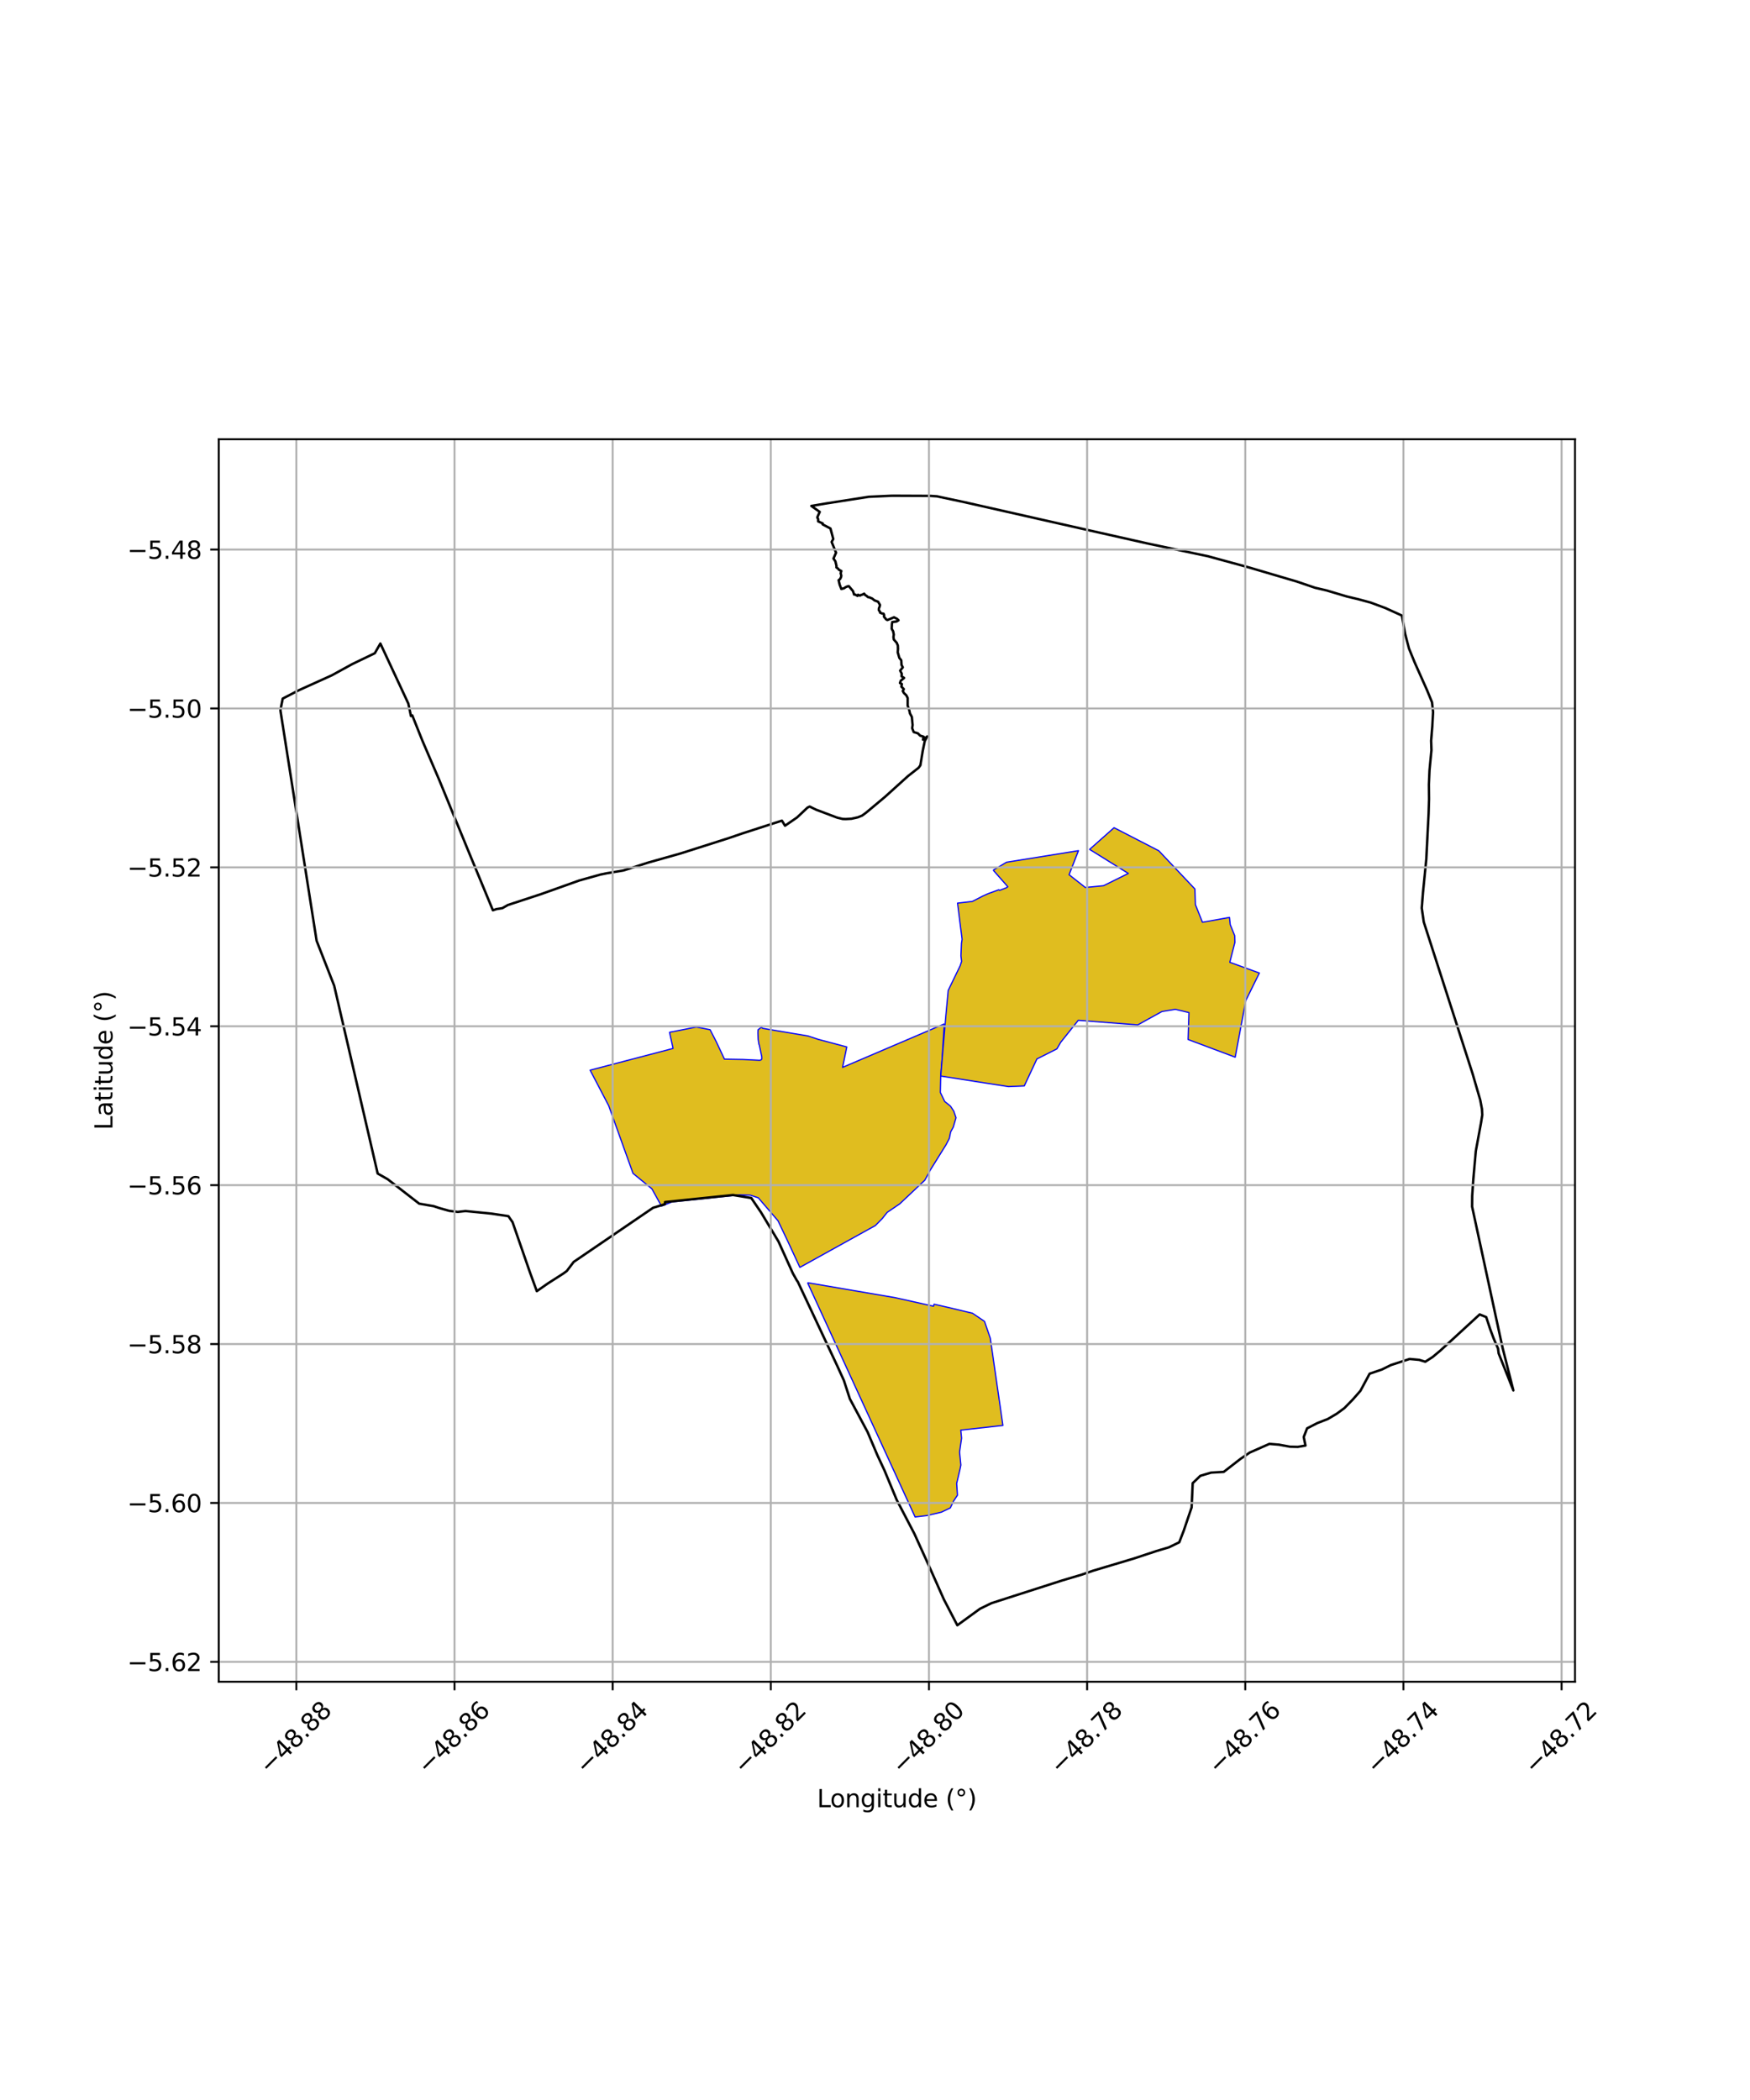<?xml version="1.0" encoding="utf-8" standalone="no"?>
<!DOCTYPE svg PUBLIC "-//W3C//DTD SVG 1.1//EN"
  "http://www.w3.org/Graphics/SVG/1.1/DTD/svg11.dtd">
<svg xmlns:xlink="http://www.w3.org/1999/xlink" width="720pt" height="864pt" viewBox="0 0 720 864" xmlns="http://www.w3.org/2000/svg" version="1.1">
 <defs>
  <style type="text/css">*{stroke-linejoin: round; stroke-linecap: butt}</style>
 </defs>
 <g id="figure_1">
  <g id="patch_1">
   <path d="M 0 864 
L 720 864 
L 720 0 
L 0 0 
z
" style="fill: #ffffff"/>
  </g>
  <g id="axes_1">
   <g id="patch_2">
    <path d="M 90 691.921 
L 648 691.921 
L 648 180.719 
L 90 180.719 
z
" style="fill: #ffffff"/>
   </g>
   <g id="PatchCollection_1">
    <path d="M 388.513 421.263 
L 387.612 435.623 
L 387.027 442.712 
L 386.883 449.458 
L 388.676 453.175 
L 391.051 455.092 
L 392.404 457.153 
L 393.334 459.865 
L 392.207 463.728 
L 391.123 465.71 
L 390.581 468.39 
L 389.249 470.948 
L 382.9 481.152 
L 380.502 485.555 
L 370.201 495.282 
L 367.87 496.87 
L 365.006 498.806 
L 363.024 501.31 
L 360.155 504.226 
L 329.089 521.437 
L 324.016 510.492 
L 320.102 502.273 
L 311.996 492.828 
L 308.753 491.739 
L 304.479 491.595 
L 276.513 494.501 
L 272.155 496.235 
L 268.204 489.113 
L 260.439 482.758 
L 250.433 454.917 
L 242.8 440.304 
L 276.913 431.357 
L 275.47 424.715 
L 286.496 422.562 
L 292.153 423.646 
L 294.752 428.72 
L 298.06 435.757 
L 305.729 435.89 
L 312.484 436.225 
L 313.033 436.123 
L 313.422 435.733 
L 313.411 434.802 
L 312.413 430.05 
L 312.237 429.609 
L 311.92 427.542 
L 311.816 425.019 
L 311.875 423.687 
L 313.281 422.61 
L 313.763 423.087 
L 332.439 426.226 
L 336.676 427.629 
L 348.397 430.735 
L 346.66 439.147 
L 388.513 421.263 
" clip-path="url(#pb06e5b6b06)" style="fill: #e0bd1f; stroke: #0000ff; stroke-width: 0.5"/>
    <path d="M 408.63 358.01 
L 414.103 354.746 
L 443.709 349.989 
L 439.851 359.886 
L 446.526 365.13 
L 454.019 364.405 
L 464.215 359.358 
L 448.296 349.462 
L 458.354 340.539 
L 476.752 350.022 
L 491.622 365.757 
L 491.83 372.192 
L 494.713 379.44 
L 505.842 377.453 
L 506.158 380.428 
L 507.982 384.942 
L 508.076 387.707 
L 505.977 395.91 
L 518.138 400.332 
L 512.531 411.704 
L 510.482 422.746 
L 508.197 434.958 
L 488.811 427.684 
L 489.157 416.609 
L 483.54 415.261 
L 478.038 416.187 
L 468.107 421.673 
L 443.628 419.781 
L 436.416 428.818 
L 434.822 431.545 
L 426.611 435.689 
L 421.417 446.787 
L 414.942 447.056 
L 406.47 445.758 
L 387.046 442.72 
L 387.642 435.622 
L 389.06 418.826 
L 390.123 407.471 
L 395.05 397.322 
L 395.623 395.56 
L 395.357 393.236 
L 395.571 388.074 
L 395.83 386.46 
L 393.954 371.569 
L 400.012 370.887 
L 404.397 368.64 
L 406.56 367.665 
L 410.923 366.078 
L 411.278 366.317 
L 414.088 365.231 
L 414.644 364.82 
L 408.637 358.02 
L 408.63 358.01 
" clip-path="url(#pb06e5b6b06)" style="fill: #e0bd1f; stroke: #0000ff; stroke-width: 0.5"/>
    <path d="M 332.248 527.735 
L 368.403 533.916 
L 384.078 537.423 
L 384.286 536.591 
L 384.434 536.614 
L 389.942 537.871 
L 400.11 540.302 
L 405.056 543.651 
L 407.433 550.575 
L 412.629 586.471 
L 395.292 588.395 
L 395.622 591.7 
L 394.803 597.424 
L 395.334 602.751 
L 395.025 604.296 
L 393.602 610.309 
L 393.921 615.171 
L 392.35 617.553 
L 390.987 620.4 
L 387.293 622.159 
L 381.345 623.556 
L 376.496 624.131 
L 332.248 527.735 
" clip-path="url(#pb06e5b6b06)" style="fill: #e0bd1f; stroke: #0000ff; stroke-width: 0.5"/>
   </g>
   <g id="PatchCollection_2">
    <path d="M 366.998 203.956 
L 382.81 204.025 
L 385.478 204.199 
L 396.999 206.652 
L 447.776 218.123 
L 472.263 223.63 
L 497.053 228.871 
L 514.132 233.54 
L 533.543 239.26 
L 541.066 241.826 
L 545.761 242.917 
L 554.13 245.409 
L 558.885 246.545 
L 563.977 247.93 
L 569.969 250.161 
L 576.772 253.249 
L 578.154 260.935 
L 579.694 266.816 
L 582.072 272.633 
L 587.125 283.956 
L 589.173 288.948 
L 589.613 292.966 
L 589.298 298.725 
L 588.807 304.756 
L 588.935 308.642 
L 588.14 316.904 
L 587.887 322.718 
L 587.942 328.807 
L 587.762 334.864 
L 586.817 353.497 
L 585.453 367.267 
L 584.95 373.591 
L 585.787 379.368 
L 605.836 441.663 
L 609.01 452.566 
L 609.712 456.244 
L 609.855 458.68 
L 609.356 461.844 
L 607.195 473.561 
L 606.156 485.316 
L 605.7 491.994 
L 605.665 496.445 
L 615.795 543.423 
L 618.233 554.636 
L 622.636 572.04 
L 616.6 556.86 
L 616.314 554.792 
L 614.58 550.816 
L 613.075 546.776 
L 611.47 541.894 
L 608.781 540.798 
L 592.623 555.645 
L 589.427 558.317 
L 586.413 560.254 
L 583.874 559.48 
L 579.957 559.122 
L 572.26 561.625 
L 568.554 563.456 
L 563.506 565.177 
L 559.723 572.218 
L 556.535 575.847 
L 553.13 579.328 
L 549.964 581.654 
L 546.307 583.814 
L 541.949 585.519 
L 537.778 587.664 
L 536.389 591.228 
L 537.107 594.743 
L 533.949 595.29 
L 530.716 595.214 
L 526.185 594.377 
L 522.276 594.052 
L 514.151 597.638 
L 510.337 600.255 
L 503.473 605.58 
L 498.303 605.872 
L 493.848 607.197 
L 490.716 610.212 
L 490.27 620.172 
L 487.045 629.696 
L 485.183 634.536 
L 480.939 636.607 
L 475.849 638.123 
L 466.831 641.112 
L 449.764 646.226 
L 444.984 647.876 
L 437.045 650.234 
L 416.84 656.721 
L 407.866 659.608 
L 403.181 661.904 
L 393.872 668.684 
L 388.346 658.064 
L 382.282 644.429 
L 376.186 630.996 
L 368.939 617.115 
L 363.932 605.049 
L 361.022 598.804 
L 356.941 589.167 
L 349.659 575.535 
L 347.204 567.97 
L 344.51 562.047 
L 328.227 527.331 
L 327.838 526.813 
L 326.221 523.929 
L 320.313 510.838 
L 313.13 498.838 
L 309.095 492.898 
L 301.577 491.665 
L 273.614 494.569 
L 273.551 495.449 
L 268.72 496.904 
L 236.028 519.188 
L 233.186 522.935 
L 231.724 524 
L 225.283 528.127 
L 220.86 531.22 
L 218.036 523.484 
L 210.886 502.852 
L 209.162 500.361 
L 202.166 499.317 
L 191.53 498.252 
L 188.321 498.616 
L 184.818 498.172 
L 180.747 497.024 
L 178.4 496.246 
L 172.473 495.222 
L 159.483 485.154 
L 155.387 482.831 
L 137.499 405.559 
L 130.261 387.06 
L 115.364 292.217 
L 116.32 287.42 
L 122.946 283.989 
L 136.513 277.852 
L 144.919 273.233 
L 154.204 268.76 
L 156.491 264.761 
L 167.996 289.463 
L 169.079 294.6 
L 169.621 294.33 
L 173.845 304.893 
L 180.748 320.978 
L 192.367 349.329 
L 202.79 374.518 
L 204.212 374.038 
L 206.666 373.645 
L 208.977 372.34 
L 222.527 367.887 
L 238.318 362.26 
L 247.063 359.813 
L 249.673 359.281 
L 256.517 358.129 
L 266.631 354.906 
L 280.007 351.133 
L 299.933 344.783 
L 305.471 342.883 
L 321.705 337.636 
L 322.987 339.72 
L 327.922 336.331 
L 332.251 332.252 
L 333.119 331.838 
L 335.733 333.115 
L 344.395 336.386 
L 346.683 336.942 
L 347.944 336.987 
L 350.285 336.861 
L 352.944 336.266 
L 354.718 335.548 
L 356.382 334.319 
L 364.101 327.864 
L 373.602 319.282 
L 377.922 315.897 
L 378.67 314.864 
L 379.641 308.927 
L 380.483 304.883 
L 381.504 302.984 
L 379.751 304.316 
L 380.015 303.109 
L 378.552 302.647 
L 377.641 301.709 
L 375.934 301.195 
L 375.295 299.613 
L 375.473 298.283 
L 375.163 294.968 
L 374.382 293.525 
L 374.077 292.136 
L 373.443 290.321 
L 373.443 287.175 
L 372.871 286.055 
L 371.873 285.107 
L 371.433 284.293 
L 371.848 283.517 
L 370.865 282.521 
L 371.031 281.416 
L 370.271 281.008 
L 370.593 280.058 
L 371.975 278.929 
L 370.941 278.257 
L 370.99 277.14 
L 370.343 275.918 
L 371.435 274.57 
L 370.91 273.575 
L 370.802 271.671 
L 370.016 270.672 
L 369.344 268.362 
L 369.465 266.942 
L 369.393 265.583 
L 368.955 264.501 
L 367.75 263.129 
L 367.587 262.125 
L 367.725 261.053 
L 367.46 259.723 
L 366.873 258.718 
L 366.957 256.718 
L 367.098 255.936 
L 368.918 255.681 
L 369.666 255.199 
L 369.05 254.601 
L 367.817 253.981 
L 365.083 255.11 
L 364.447 254.722 
L 364.271 254.38 
L 363.866 253.991 
L 363.667 253.605 
L 363.78 253.102 
L 363.55 252.524 
L 362.858 252.393 
L 362.088 252.063 
L 362.044 251.636 
L 361.57 251.05 
L 361.599 250.33 
L 361.952 249.442 
L 362.043 248.873 
L 361.267 247.558 
L 359.82 247.023 
L 358.778 246.215 
L 357.777 245.806 
L 357.031 245.644 
L 356.595 245.186 
L 355.957 244.825 
L 355.545 244.249 
L 354.82 244.631 
L 354.128 244.837 
L 353.809 245.048 
L 353.016 244.695 
L 352.814 245.16 
L 351.715 244.574 
L 351.406 244.635 
L 350.929 243.17 
L 349.22 241.147 
L 348.826 241.207 
L 348.018 241.523 
L 347.21 242.053 
L 346.148 242.317 
L 345.466 240.554 
L 345.034 238.713 
L 345.659 238.206 
L 346.052 237.37 
L 346.13 236.785 
L 345.863 235.835 
L 346.15 234.943 
L 345.202 234.442 
L 344.717 233.886 
L 344.123 233.454 
L 344.154 232.822 
L 343.703 230.956 
L 342.914 229.799 
L 343.977 227.387 
L 342.16 222.974 
L 342.834 221.749 
L 341.676 217.444 
L 338.453 215.739 
L 338.47 215.345 
L 336.625 214.518 
L 336.604 213.502 
L 336.278 213.012 
L 336.31 212.721 
L 337.263 210.606 
L 333.799 208.162 
L 340.008 207.114 
L 357.416 204.393 
L 366.998 203.956 
L 366.998 203.956 
" clip-path="url(#pb06e5b6b06)" style="fill: none; stroke: #000000"/>
   </g>
   <g id="matplotlib.axis_1">
    <g id="xtick_1">
     <g id="line2d_1">
      <path d="M 121.92 691.921 
L 121.92 180.719 
" clip-path="url(#pb06e5b6b06)" style="fill: none; stroke: #b0b0b0; stroke-width: 0.8; stroke-linecap: square"/>
     </g>
     <g id="line2d_2">
      <defs>
       <path id="ma83d68cb28" d="M 0 0 
L 0 3.5 
" style="stroke: #000000; stroke-width: 0.8"/>
      </defs>
      <g>
       <use xlink:href="#ma83d68cb28" x="121.92" y="691.921" style="stroke: #000000; stroke-width: 0.8"/>
      </g>
     </g>
     <g id="text_1">
      <!-- −48.88 -->
      <g transform="translate(110.787 730.462) rotate(-45) scale(0.1 -0.1)">
       <defs>
        <path id="DejaVuSans-2212" d="M 678 2272 
L 4684 2272 
L 4684 1741 
L 678 1741 
L 678 2272 
z
" transform="scale(0.016)"/>
        <path id="DejaVuSans-34" d="M 2419 4116 
L 825 1625 
L 2419 1625 
L 2419 4116 
z
M 2253 4666 
L 3047 4666 
L 3047 1625 
L 3713 1625 
L 3713 1100 
L 3047 1100 
L 3047 0 
L 2419 0 
L 2419 1100 
L 313 1100 
L 313 1709 
L 2253 4666 
z
" transform="scale(0.016)"/>
        <path id="DejaVuSans-38" d="M 2034 2216 
Q 1584 2216 1326 1975 
Q 1069 1734 1069 1313 
Q 1069 891 1326 650 
Q 1584 409 2034 409 
Q 2484 409 2743 651 
Q 3003 894 3003 1313 
Q 3003 1734 2745 1975 
Q 2488 2216 2034 2216 
z
M 1403 2484 
Q 997 2584 770 2862 
Q 544 3141 544 3541 
Q 544 4100 942 4425 
Q 1341 4750 2034 4750 
Q 2731 4750 3128 4425 
Q 3525 4100 3525 3541 
Q 3525 3141 3298 2862 
Q 3072 2584 2669 2484 
Q 3125 2378 3379 2068 
Q 3634 1759 3634 1313 
Q 3634 634 3220 271 
Q 2806 -91 2034 -91 
Q 1263 -91 848 271 
Q 434 634 434 1313 
Q 434 1759 690 2068 
Q 947 2378 1403 2484 
z
M 1172 3481 
Q 1172 3119 1398 2916 
Q 1625 2713 2034 2713 
Q 2441 2713 2670 2916 
Q 2900 3119 2900 3481 
Q 2900 3844 2670 4047 
Q 2441 4250 2034 4250 
Q 1625 4250 1398 4047 
Q 1172 3844 1172 3481 
z
" transform="scale(0.016)"/>
        <path id="DejaVuSans-2e" d="M 684 794 
L 1344 794 
L 1344 0 
L 684 0 
L 684 794 
z
" transform="scale(0.016)"/>
       </defs>
       <use xlink:href="#DejaVuSans-2212"/>
       <use xlink:href="#DejaVuSans-34" transform="translate(83.789 0)"/>
       <use xlink:href="#DejaVuSans-38" transform="translate(147.412 0)"/>
       <use xlink:href="#DejaVuSans-2e" transform="translate(211.035 0)"/>
       <use xlink:href="#DejaVuSans-38" transform="translate(242.822 0)"/>
       <use xlink:href="#DejaVuSans-38" transform="translate(306.445 0)"/>
      </g>
     </g>
    </g>
    <g id="xtick_2">
     <g id="line2d_3">
      <path d="M 186.99 691.921 
L 186.99 180.719 
" clip-path="url(#pb06e5b6b06)" style="fill: none; stroke: #b0b0b0; stroke-width: 0.8; stroke-linecap: square"/>
     </g>
     <g id="line2d_4">
      <g>
       <use xlink:href="#ma83d68cb28" x="186.99" y="691.921" style="stroke: #000000; stroke-width: 0.8"/>
      </g>
     </g>
     <g id="text_2">
      <!-- −48.86 -->
      <g transform="translate(175.857 730.462) rotate(-45) scale(0.1 -0.1)">
       <defs>
        <path id="DejaVuSans-36" d="M 2113 2584 
Q 1688 2584 1439 2293 
Q 1191 2003 1191 1497 
Q 1191 994 1439 701 
Q 1688 409 2113 409 
Q 2538 409 2786 701 
Q 3034 994 3034 1497 
Q 3034 2003 2786 2293 
Q 2538 2584 2113 2584 
z
M 3366 4563 
L 3366 3988 
Q 3128 4100 2886 4159 
Q 2644 4219 2406 4219 
Q 1781 4219 1451 3797 
Q 1122 3375 1075 2522 
Q 1259 2794 1537 2939 
Q 1816 3084 2150 3084 
Q 2853 3084 3261 2657 
Q 3669 2231 3669 1497 
Q 3669 778 3244 343 
Q 2819 -91 2113 -91 
Q 1303 -91 875 529 
Q 447 1150 447 2328 
Q 447 3434 972 4092 
Q 1497 4750 2381 4750 
Q 2619 4750 2861 4703 
Q 3103 4656 3366 4563 
z
" transform="scale(0.016)"/>
       </defs>
       <use xlink:href="#DejaVuSans-2212"/>
       <use xlink:href="#DejaVuSans-34" transform="translate(83.789 0)"/>
       <use xlink:href="#DejaVuSans-38" transform="translate(147.412 0)"/>
       <use xlink:href="#DejaVuSans-2e" transform="translate(211.035 0)"/>
       <use xlink:href="#DejaVuSans-38" transform="translate(242.822 0)"/>
       <use xlink:href="#DejaVuSans-36" transform="translate(306.445 0)"/>
      </g>
     </g>
    </g>
    <g id="xtick_3">
     <g id="line2d_5">
      <path d="M 252.061 691.921 
L 252.061 180.719 
" clip-path="url(#pb06e5b6b06)" style="fill: none; stroke: #b0b0b0; stroke-width: 0.8; stroke-linecap: square"/>
     </g>
     <g id="line2d_6">
      <g>
       <use xlink:href="#ma83d68cb28" x="252.061" y="691.921" style="stroke: #000000; stroke-width: 0.8"/>
      </g>
     </g>
     <g id="text_3">
      <!-- −48.84 -->
      <g transform="translate(240.928 730.462) rotate(-45) scale(0.1 -0.1)">
       <use xlink:href="#DejaVuSans-2212"/>
       <use xlink:href="#DejaVuSans-34" transform="translate(83.789 0)"/>
       <use xlink:href="#DejaVuSans-38" transform="translate(147.412 0)"/>
       <use xlink:href="#DejaVuSans-2e" transform="translate(211.035 0)"/>
       <use xlink:href="#DejaVuSans-38" transform="translate(242.822 0)"/>
       <use xlink:href="#DejaVuSans-34" transform="translate(306.445 0)"/>
      </g>
     </g>
    </g>
    <g id="xtick_4">
     <g id="line2d_7">
      <path d="M 317.131 691.921 
L 317.131 180.719 
" clip-path="url(#pb06e5b6b06)" style="fill: none; stroke: #b0b0b0; stroke-width: 0.8; stroke-linecap: square"/>
     </g>
     <g id="line2d_8">
      <g>
       <use xlink:href="#ma83d68cb28" x="317.131" y="691.921" style="stroke: #000000; stroke-width: 0.8"/>
      </g>
     </g>
     <g id="text_4">
      <!-- −48.82 -->
      <g transform="translate(305.998 730.462) rotate(-45) scale(0.1 -0.1)">
       <defs>
        <path id="DejaVuSans-32" d="M 1228 531 
L 3431 531 
L 3431 0 
L 469 0 
L 469 531 
Q 828 903 1448 1529 
Q 2069 2156 2228 2338 
Q 2531 2678 2651 2914 
Q 2772 3150 2772 3378 
Q 2772 3750 2511 3984 
Q 2250 4219 1831 4219 
Q 1534 4219 1204 4116 
Q 875 4013 500 3803 
L 500 4441 
Q 881 4594 1212 4672 
Q 1544 4750 1819 4750 
Q 2544 4750 2975 4387 
Q 3406 4025 3406 3419 
Q 3406 3131 3298 2873 
Q 3191 2616 2906 2266 
Q 2828 2175 2409 1742 
Q 1991 1309 1228 531 
z
" transform="scale(0.016)"/>
       </defs>
       <use xlink:href="#DejaVuSans-2212"/>
       <use xlink:href="#DejaVuSans-34" transform="translate(83.789 0)"/>
       <use xlink:href="#DejaVuSans-38" transform="translate(147.412 0)"/>
       <use xlink:href="#DejaVuSans-2e" transform="translate(211.035 0)"/>
       <use xlink:href="#DejaVuSans-38" transform="translate(242.822 0)"/>
       <use xlink:href="#DejaVuSans-32" transform="translate(306.445 0)"/>
      </g>
     </g>
    </g>
    <g id="xtick_5">
     <g id="line2d_9">
      <path d="M 382.202 691.921 
L 382.202 180.719 
" clip-path="url(#pb06e5b6b06)" style="fill: none; stroke: #b0b0b0; stroke-width: 0.8; stroke-linecap: square"/>
     </g>
     <g id="line2d_10">
      <g>
       <use xlink:href="#ma83d68cb28" x="382.202" y="691.921" style="stroke: #000000; stroke-width: 0.8"/>
      </g>
     </g>
     <g id="text_5">
      <!-- −48.80 -->
      <g transform="translate(371.069 730.462) rotate(-45) scale(0.1 -0.1)">
       <defs>
        <path id="DejaVuSans-30" d="M 2034 4250 
Q 1547 4250 1301 3770 
Q 1056 3291 1056 2328 
Q 1056 1369 1301 889 
Q 1547 409 2034 409 
Q 2525 409 2770 889 
Q 3016 1369 3016 2328 
Q 3016 3291 2770 3770 
Q 2525 4250 2034 4250 
z
M 2034 4750 
Q 2819 4750 3233 4129 
Q 3647 3509 3647 2328 
Q 3647 1150 3233 529 
Q 2819 -91 2034 -91 
Q 1250 -91 836 529 
Q 422 1150 422 2328 
Q 422 3509 836 4129 
Q 1250 4750 2034 4750 
z
" transform="scale(0.016)"/>
       </defs>
       <use xlink:href="#DejaVuSans-2212"/>
       <use xlink:href="#DejaVuSans-34" transform="translate(83.789 0)"/>
       <use xlink:href="#DejaVuSans-38" transform="translate(147.412 0)"/>
       <use xlink:href="#DejaVuSans-2e" transform="translate(211.035 0)"/>
       <use xlink:href="#DejaVuSans-38" transform="translate(242.822 0)"/>
       <use xlink:href="#DejaVuSans-30" transform="translate(306.445 0)"/>
      </g>
     </g>
    </g>
    <g id="xtick_6">
     <g id="line2d_11">
      <path d="M 447.272 691.921 
L 447.272 180.719 
" clip-path="url(#pb06e5b6b06)" style="fill: none; stroke: #b0b0b0; stroke-width: 0.8; stroke-linecap: square"/>
     </g>
     <g id="line2d_12">
      <g>
       <use xlink:href="#ma83d68cb28" x="447.272" y="691.921" style="stroke: #000000; stroke-width: 0.8"/>
      </g>
     </g>
     <g id="text_6">
      <!-- −48.78 -->
      <g transform="translate(436.139 730.462) rotate(-45) scale(0.1 -0.1)">
       <defs>
        <path id="DejaVuSans-37" d="M 525 4666 
L 3525 4666 
L 3525 4397 
L 1831 0 
L 1172 0 
L 2766 4134 
L 525 4134 
L 525 4666 
z
" transform="scale(0.016)"/>
       </defs>
       <use xlink:href="#DejaVuSans-2212"/>
       <use xlink:href="#DejaVuSans-34" transform="translate(83.789 0)"/>
       <use xlink:href="#DejaVuSans-38" transform="translate(147.412 0)"/>
       <use xlink:href="#DejaVuSans-2e" transform="translate(211.035 0)"/>
       <use xlink:href="#DejaVuSans-37" transform="translate(242.822 0)"/>
       <use xlink:href="#DejaVuSans-38" transform="translate(306.445 0)"/>
      </g>
     </g>
    </g>
    <g id="xtick_7">
     <g id="line2d_13">
      <path d="M 512.342 691.921 
L 512.342 180.719 
" clip-path="url(#pb06e5b6b06)" style="fill: none; stroke: #b0b0b0; stroke-width: 0.8; stroke-linecap: square"/>
     </g>
     <g id="line2d_14">
      <g>
       <use xlink:href="#ma83d68cb28" x="512.342" y="691.921" style="stroke: #000000; stroke-width: 0.8"/>
      </g>
     </g>
     <g id="text_7">
      <!-- −48.76 -->
      <g transform="translate(501.209 730.462) rotate(-45) scale(0.1 -0.1)">
       <use xlink:href="#DejaVuSans-2212"/>
       <use xlink:href="#DejaVuSans-34" transform="translate(83.789 0)"/>
       <use xlink:href="#DejaVuSans-38" transform="translate(147.412 0)"/>
       <use xlink:href="#DejaVuSans-2e" transform="translate(211.035 0)"/>
       <use xlink:href="#DejaVuSans-37" transform="translate(242.822 0)"/>
       <use xlink:href="#DejaVuSans-36" transform="translate(306.445 0)"/>
      </g>
     </g>
    </g>
    <g id="xtick_8">
     <g id="line2d_15">
      <path d="M 577.413 691.921 
L 577.413 180.719 
" clip-path="url(#pb06e5b6b06)" style="fill: none; stroke: #b0b0b0; stroke-width: 0.8; stroke-linecap: square"/>
     </g>
     <g id="line2d_16">
      <g>
       <use xlink:href="#ma83d68cb28" x="577.413" y="691.921" style="stroke: #000000; stroke-width: 0.8"/>
      </g>
     </g>
     <g id="text_8">
      <!-- −48.74 -->
      <g transform="translate(566.28 730.462) rotate(-45) scale(0.1 -0.1)">
       <use xlink:href="#DejaVuSans-2212"/>
       <use xlink:href="#DejaVuSans-34" transform="translate(83.789 0)"/>
       <use xlink:href="#DejaVuSans-38" transform="translate(147.412 0)"/>
       <use xlink:href="#DejaVuSans-2e" transform="translate(211.035 0)"/>
       <use xlink:href="#DejaVuSans-37" transform="translate(242.822 0)"/>
       <use xlink:href="#DejaVuSans-34" transform="translate(306.445 0)"/>
      </g>
     </g>
    </g>
    <g id="xtick_9">
     <g id="line2d_17">
      <path d="M 642.483 691.921 
L 642.483 180.719 
" clip-path="url(#pb06e5b6b06)" style="fill: none; stroke: #b0b0b0; stroke-width: 0.8; stroke-linecap: square"/>
     </g>
     <g id="line2d_18">
      <g>
       <use xlink:href="#ma83d68cb28" x="642.483" y="691.921" style="stroke: #000000; stroke-width: 0.8"/>
      </g>
     </g>
     <g id="text_9">
      <!-- −48.72 -->
      <g transform="translate(631.35 730.462) rotate(-45) scale(0.1 -0.1)">
       <use xlink:href="#DejaVuSans-2212"/>
       <use xlink:href="#DejaVuSans-34" transform="translate(83.789 0)"/>
       <use xlink:href="#DejaVuSans-38" transform="translate(147.412 0)"/>
       <use xlink:href="#DejaVuSans-2e" transform="translate(211.035 0)"/>
       <use xlink:href="#DejaVuSans-37" transform="translate(242.822 0)"/>
       <use xlink:href="#DejaVuSans-32" transform="translate(306.445 0)"/>
      </g>
     </g>
    </g>
    <g id="text_10">
     <!-- Longitude (°) -->
     <g transform="translate(336.14 743.531) scale(0.1 -0.1)">
      <defs>
       <path id="DejaVuSans-4c" d="M 628 4666 
L 1259 4666 
L 1259 531 
L 3531 531 
L 3531 0 
L 628 0 
L 628 4666 
z
" transform="scale(0.016)"/>
       <path id="DejaVuSans-6f" d="M 1959 3097 
Q 1497 3097 1228 2736 
Q 959 2375 959 1747 
Q 959 1119 1226 758 
Q 1494 397 1959 397 
Q 2419 397 2687 759 
Q 2956 1122 2956 1747 
Q 2956 2369 2687 2733 
Q 2419 3097 1959 3097 
z
M 1959 3584 
Q 2709 3584 3137 3096 
Q 3566 2609 3566 1747 
Q 3566 888 3137 398 
Q 2709 -91 1959 -91 
Q 1206 -91 779 398 
Q 353 888 353 1747 
Q 353 2609 779 3096 
Q 1206 3584 1959 3584 
z
" transform="scale(0.016)"/>
       <path id="DejaVuSans-6e" d="M 3513 2113 
L 3513 0 
L 2938 0 
L 2938 2094 
Q 2938 2591 2744 2837 
Q 2550 3084 2163 3084 
Q 1697 3084 1428 2787 
Q 1159 2491 1159 1978 
L 1159 0 
L 581 0 
L 581 3500 
L 1159 3500 
L 1159 2956 
Q 1366 3272 1645 3428 
Q 1925 3584 2291 3584 
Q 2894 3584 3203 3211 
Q 3513 2838 3513 2113 
z
" transform="scale(0.016)"/>
       <path id="DejaVuSans-67" d="M 2906 1791 
Q 2906 2416 2648 2759 
Q 2391 3103 1925 3103 
Q 1463 3103 1205 2759 
Q 947 2416 947 1791 
Q 947 1169 1205 825 
Q 1463 481 1925 481 
Q 2391 481 2648 825 
Q 2906 1169 2906 1791 
z
M 3481 434 
Q 3481 -459 3084 -895 
Q 2688 -1331 1869 -1331 
Q 1566 -1331 1297 -1286 
Q 1028 -1241 775 -1147 
L 775 -588 
Q 1028 -725 1275 -790 
Q 1522 -856 1778 -856 
Q 2344 -856 2625 -561 
Q 2906 -266 2906 331 
L 2906 616 
Q 2728 306 2450 153 
Q 2172 0 1784 0 
Q 1141 0 747 490 
Q 353 981 353 1791 
Q 353 2603 747 3093 
Q 1141 3584 1784 3584 
Q 2172 3584 2450 3431 
Q 2728 3278 2906 2969 
L 2906 3500 
L 3481 3500 
L 3481 434 
z
" transform="scale(0.016)"/>
       <path id="DejaVuSans-69" d="M 603 3500 
L 1178 3500 
L 1178 0 
L 603 0 
L 603 3500 
z
M 603 4863 
L 1178 4863 
L 1178 4134 
L 603 4134 
L 603 4863 
z
" transform="scale(0.016)"/>
       <path id="DejaVuSans-74" d="M 1172 4494 
L 1172 3500 
L 2356 3500 
L 2356 3053 
L 1172 3053 
L 1172 1153 
Q 1172 725 1289 603 
Q 1406 481 1766 481 
L 2356 481 
L 2356 0 
L 1766 0 
Q 1100 0 847 248 
Q 594 497 594 1153 
L 594 3053 
L 172 3053 
L 172 3500 
L 594 3500 
L 594 4494 
L 1172 4494 
z
" transform="scale(0.016)"/>
       <path id="DejaVuSans-75" d="M 544 1381 
L 544 3500 
L 1119 3500 
L 1119 1403 
Q 1119 906 1312 657 
Q 1506 409 1894 409 
Q 2359 409 2629 706 
Q 2900 1003 2900 1516 
L 2900 3500 
L 3475 3500 
L 3475 0 
L 2900 0 
L 2900 538 
Q 2691 219 2414 64 
Q 2138 -91 1772 -91 
Q 1169 -91 856 284 
Q 544 659 544 1381 
z
M 1991 3584 
L 1991 3584 
z
" transform="scale(0.016)"/>
       <path id="DejaVuSans-64" d="M 2906 2969 
L 2906 4863 
L 3481 4863 
L 3481 0 
L 2906 0 
L 2906 525 
Q 2725 213 2448 61 
Q 2172 -91 1784 -91 
Q 1150 -91 751 415 
Q 353 922 353 1747 
Q 353 2572 751 3078 
Q 1150 3584 1784 3584 
Q 2172 3584 2448 3432 
Q 2725 3281 2906 2969 
z
M 947 1747 
Q 947 1113 1208 752 
Q 1469 391 1925 391 
Q 2381 391 2643 752 
Q 2906 1113 2906 1747 
Q 2906 2381 2643 2742 
Q 2381 3103 1925 3103 
Q 1469 3103 1208 2742 
Q 947 2381 947 1747 
z
" transform="scale(0.016)"/>
       <path id="DejaVuSans-65" d="M 3597 1894 
L 3597 1613 
L 953 1613 
Q 991 1019 1311 708 
Q 1631 397 2203 397 
Q 2534 397 2845 478 
Q 3156 559 3463 722 
L 3463 178 
Q 3153 47 2828 -22 
Q 2503 -91 2169 -91 
Q 1331 -91 842 396 
Q 353 884 353 1716 
Q 353 2575 817 3079 
Q 1281 3584 2069 3584 
Q 2775 3584 3186 3129 
Q 3597 2675 3597 1894 
z
M 3022 2063 
Q 3016 2534 2758 2815 
Q 2500 3097 2075 3097 
Q 1594 3097 1305 2825 
Q 1016 2553 972 2059 
L 3022 2063 
z
" transform="scale(0.016)"/>
       <path id="DejaVuSans-20" transform="scale(0.016)"/>
       <path id="DejaVuSans-28" d="M 1984 4856 
Q 1566 4138 1362 3434 
Q 1159 2731 1159 2009 
Q 1159 1288 1364 580 
Q 1569 -128 1984 -844 
L 1484 -844 
Q 1016 -109 783 600 
Q 550 1309 550 2009 
Q 550 2706 781 3412 
Q 1013 4119 1484 4856 
L 1984 4856 
z
" transform="scale(0.016)"/>
       <path id="DejaVuSans-b0" d="M 1600 4347 
Q 1350 4347 1178 4173 
Q 1006 4000 1006 3750 
Q 1006 3503 1178 3333 
Q 1350 3163 1600 3163 
Q 1850 3163 2022 3333 
Q 2194 3503 2194 3750 
Q 2194 3997 2020 4172 
Q 1847 4347 1600 4347 
z
M 1600 4750 
Q 1800 4750 1984 4673 
Q 2169 4597 2303 4453 
Q 2447 4313 2519 4134 
Q 2591 3956 2591 3750 
Q 2591 3338 2302 3052 
Q 2013 2766 1594 2766 
Q 1172 2766 890 3047 
Q 609 3328 609 3750 
Q 609 4169 896 4459 
Q 1184 4750 1600 4750 
z
" transform="scale(0.016)"/>
       <path id="DejaVuSans-29" d="M 513 4856 
L 1013 4856 
Q 1481 4119 1714 3412 
Q 1947 2706 1947 2009 
Q 1947 1309 1714 600 
Q 1481 -109 1013 -844 
L 513 -844 
Q 928 -128 1133 580 
Q 1338 1288 1338 2009 
Q 1338 2731 1133 3434 
Q 928 4138 513 4856 
z
" transform="scale(0.016)"/>
      </defs>
      <use xlink:href="#DejaVuSans-4c"/>
      <use xlink:href="#DejaVuSans-6f" transform="translate(53.963 0)"/>
      <use xlink:href="#DejaVuSans-6e" transform="translate(115.145 0)"/>
      <use xlink:href="#DejaVuSans-67" transform="translate(178.523 0)"/>
      <use xlink:href="#DejaVuSans-69" transform="translate(242 0)"/>
      <use xlink:href="#DejaVuSans-74" transform="translate(269.783 0)"/>
      <use xlink:href="#DejaVuSans-75" transform="translate(308.992 0)"/>
      <use xlink:href="#DejaVuSans-64" transform="translate(372.371 0)"/>
      <use xlink:href="#DejaVuSans-65" transform="translate(435.848 0)"/>
      <use xlink:href="#DejaVuSans-20" transform="translate(497.371 0)"/>
      <use xlink:href="#DejaVuSans-28" transform="translate(529.158 0)"/>
      <use xlink:href="#DejaVuSans-b0" transform="translate(568.172 0)"/>
      <use xlink:href="#DejaVuSans-29" transform="translate(618.172 0)"/>
     </g>
    </g>
   </g>
   <g id="matplotlib.axis_2">
    <g id="ytick_1">
     <g id="line2d_19">
      <path d="M 90 683.735 
L 648 683.735 
" clip-path="url(#pb06e5b6b06)" style="fill: none; stroke: #b0b0b0; stroke-width: 0.8; stroke-linecap: square"/>
     </g>
     <g id="line2d_20">
      <defs>
       <path id="md7bc620c0d" d="M 0 0 
L -3.5 0 
" style="stroke: #000000; stroke-width: 0.8"/>
      </defs>
      <g>
       <use xlink:href="#md7bc620c0d" x="90" y="683.735" style="stroke: #000000; stroke-width: 0.8"/>
      </g>
     </g>
     <g id="text_11">
      <!-- −5.62 -->
      <g transform="translate(52.355 687.534) scale(0.1 -0.1)">
       <defs>
        <path id="DejaVuSans-35" d="M 691 4666 
L 3169 4666 
L 3169 4134 
L 1269 4134 
L 1269 2991 
Q 1406 3038 1543 3061 
Q 1681 3084 1819 3084 
Q 2600 3084 3056 2656 
Q 3513 2228 3513 1497 
Q 3513 744 3044 326 
Q 2575 -91 1722 -91 
Q 1428 -91 1123 -41 
Q 819 9 494 109 
L 494 744 
Q 775 591 1075 516 
Q 1375 441 1709 441 
Q 2250 441 2565 725 
Q 2881 1009 2881 1497 
Q 2881 1984 2565 2268 
Q 2250 2553 1709 2553 
Q 1456 2553 1204 2497 
Q 953 2441 691 2322 
L 691 4666 
z
" transform="scale(0.016)"/>
       </defs>
       <use xlink:href="#DejaVuSans-2212"/>
       <use xlink:href="#DejaVuSans-35" transform="translate(83.789 0)"/>
       <use xlink:href="#DejaVuSans-2e" transform="translate(147.412 0)"/>
       <use xlink:href="#DejaVuSans-36" transform="translate(179.199 0)"/>
       <use xlink:href="#DejaVuSans-32" transform="translate(242.822 0)"/>
      </g>
     </g>
    </g>
    <g id="ytick_2">
     <g id="line2d_21">
      <path d="M 90 618.358 
L 648 618.358 
" clip-path="url(#pb06e5b6b06)" style="fill: none; stroke: #b0b0b0; stroke-width: 0.8; stroke-linecap: square"/>
     </g>
     <g id="line2d_22">
      <g>
       <use xlink:href="#md7bc620c0d" x="90" y="618.358" style="stroke: #000000; stroke-width: 0.8"/>
      </g>
     </g>
     <g id="text_12">
      <!-- −5.60 -->
      <g transform="translate(52.355 622.158) scale(0.1 -0.1)">
       <use xlink:href="#DejaVuSans-2212"/>
       <use xlink:href="#DejaVuSans-35" transform="translate(83.789 0)"/>
       <use xlink:href="#DejaVuSans-2e" transform="translate(147.412 0)"/>
       <use xlink:href="#DejaVuSans-36" transform="translate(179.199 0)"/>
       <use xlink:href="#DejaVuSans-30" transform="translate(242.822 0)"/>
      </g>
     </g>
    </g>
    <g id="ytick_3">
     <g id="line2d_23">
      <path d="M 90 552.982 
L 648 552.982 
" clip-path="url(#pb06e5b6b06)" style="fill: none; stroke: #b0b0b0; stroke-width: 0.8; stroke-linecap: square"/>
     </g>
     <g id="line2d_24">
      <g>
       <use xlink:href="#md7bc620c0d" x="90" y="552.982" style="stroke: #000000; stroke-width: 0.8"/>
      </g>
     </g>
     <g id="text_13">
      <!-- −5.58 -->
      <g transform="translate(52.355 556.781) scale(0.1 -0.1)">
       <use xlink:href="#DejaVuSans-2212"/>
       <use xlink:href="#DejaVuSans-35" transform="translate(83.789 0)"/>
       <use xlink:href="#DejaVuSans-2e" transform="translate(147.412 0)"/>
       <use xlink:href="#DejaVuSans-35" transform="translate(179.199 0)"/>
       <use xlink:href="#DejaVuSans-38" transform="translate(242.822 0)"/>
      </g>
     </g>
    </g>
    <g id="ytick_4">
     <g id="line2d_25">
      <path d="M 90 487.606 
L 648 487.606 
" clip-path="url(#pb06e5b6b06)" style="fill: none; stroke: #b0b0b0; stroke-width: 0.8; stroke-linecap: square"/>
     </g>
     <g id="line2d_26">
      <g>
       <use xlink:href="#md7bc620c0d" x="90" y="487.606" style="stroke: #000000; stroke-width: 0.8"/>
      </g>
     </g>
     <g id="text_14">
      <!-- −5.56 -->
      <g transform="translate(52.355 491.405) scale(0.1 -0.1)">
       <use xlink:href="#DejaVuSans-2212"/>
       <use xlink:href="#DejaVuSans-35" transform="translate(83.789 0)"/>
       <use xlink:href="#DejaVuSans-2e" transform="translate(147.412 0)"/>
       <use xlink:href="#DejaVuSans-35" transform="translate(179.199 0)"/>
       <use xlink:href="#DejaVuSans-36" transform="translate(242.822 0)"/>
      </g>
     </g>
    </g>
    <g id="ytick_5">
     <g id="line2d_27">
      <path d="M 90 422.23 
L 648 422.23 
" clip-path="url(#pb06e5b6b06)" style="fill: none; stroke: #b0b0b0; stroke-width: 0.8; stroke-linecap: square"/>
     </g>
     <g id="line2d_28">
      <g>
       <use xlink:href="#md7bc620c0d" x="90" y="422.23" style="stroke: #000000; stroke-width: 0.8"/>
      </g>
     </g>
     <g id="text_15">
      <!-- −5.54 -->
      <g transform="translate(52.355 426.029) scale(0.1 -0.1)">
       <use xlink:href="#DejaVuSans-2212"/>
       <use xlink:href="#DejaVuSans-35" transform="translate(83.789 0)"/>
       <use xlink:href="#DejaVuSans-2e" transform="translate(147.412 0)"/>
       <use xlink:href="#DejaVuSans-35" transform="translate(179.199 0)"/>
       <use xlink:href="#DejaVuSans-34" transform="translate(242.822 0)"/>
      </g>
     </g>
    </g>
    <g id="ytick_6">
     <g id="line2d_29">
      <path d="M 90 356.853 
L 648 356.853 
" clip-path="url(#pb06e5b6b06)" style="fill: none; stroke: #b0b0b0; stroke-width: 0.8; stroke-linecap: square"/>
     </g>
     <g id="line2d_30">
      <g>
       <use xlink:href="#md7bc620c0d" x="90" y="356.853" style="stroke: #000000; stroke-width: 0.8"/>
      </g>
     </g>
     <g id="text_16">
      <!-- −5.52 -->
      <g transform="translate(52.355 360.653) scale(0.1 -0.1)">
       <use xlink:href="#DejaVuSans-2212"/>
       <use xlink:href="#DejaVuSans-35" transform="translate(83.789 0)"/>
       <use xlink:href="#DejaVuSans-2e" transform="translate(147.412 0)"/>
       <use xlink:href="#DejaVuSans-35" transform="translate(179.199 0)"/>
       <use xlink:href="#DejaVuSans-32" transform="translate(242.822 0)"/>
      </g>
     </g>
    </g>
    <g id="ytick_7">
     <g id="line2d_31">
      <path d="M 90 291.477 
L 648 291.477 
" clip-path="url(#pb06e5b6b06)" style="fill: none; stroke: #b0b0b0; stroke-width: 0.8; stroke-linecap: square"/>
     </g>
     <g id="line2d_32">
      <g>
       <use xlink:href="#md7bc620c0d" x="90" y="291.477" style="stroke: #000000; stroke-width: 0.8"/>
      </g>
     </g>
     <g id="text_17">
      <!-- −5.50 -->
      <g transform="translate(52.355 295.276) scale(0.1 -0.1)">
       <use xlink:href="#DejaVuSans-2212"/>
       <use xlink:href="#DejaVuSans-35" transform="translate(83.789 0)"/>
       <use xlink:href="#DejaVuSans-2e" transform="translate(147.412 0)"/>
       <use xlink:href="#DejaVuSans-35" transform="translate(179.199 0)"/>
       <use xlink:href="#DejaVuSans-30" transform="translate(242.822 0)"/>
      </g>
     </g>
    </g>
    <g id="ytick_8">
     <g id="line2d_33">
      <path d="M 90 226.101 
L 648 226.101 
" clip-path="url(#pb06e5b6b06)" style="fill: none; stroke: #b0b0b0; stroke-width: 0.8; stroke-linecap: square"/>
     </g>
     <g id="line2d_34">
      <g>
       <use xlink:href="#md7bc620c0d" x="90" y="226.101" style="stroke: #000000; stroke-width: 0.8"/>
      </g>
     </g>
     <g id="text_18">
      <!-- −5.48 -->
      <g transform="translate(52.355 229.9) scale(0.1 -0.1)">
       <use xlink:href="#DejaVuSans-2212"/>
       <use xlink:href="#DejaVuSans-35" transform="translate(83.789 0)"/>
       <use xlink:href="#DejaVuSans-2e" transform="translate(147.412 0)"/>
       <use xlink:href="#DejaVuSans-34" transform="translate(179.199 0)"/>
       <use xlink:href="#DejaVuSans-38" transform="translate(242.822 0)"/>
      </g>
     </g>
    </g>
    <g id="text_19">
     <!-- Latitude (°) -->
     <g transform="translate(46.275 464.89) rotate(-90) scale(0.1 -0.1)">
      <defs>
       <path id="DejaVuSans-61" d="M 2194 1759 
Q 1497 1759 1228 1600 
Q 959 1441 959 1056 
Q 959 750 1161 570 
Q 1363 391 1709 391 
Q 2188 391 2477 730 
Q 2766 1069 2766 1631 
L 2766 1759 
L 2194 1759 
z
M 3341 1997 
L 3341 0 
L 2766 0 
L 2766 531 
Q 2569 213 2275 61 
Q 1981 -91 1556 -91 
Q 1019 -91 701 211 
Q 384 513 384 1019 
Q 384 1609 779 1909 
Q 1175 2209 1959 2209 
L 2766 2209 
L 2766 2266 
Q 2766 2663 2505 2880 
Q 2244 3097 1772 3097 
Q 1472 3097 1187 3025 
Q 903 2953 641 2809 
L 641 3341 
Q 956 3463 1253 3523 
Q 1550 3584 1831 3584 
Q 2591 3584 2966 3190 
Q 3341 2797 3341 1997 
z
" transform="scale(0.016)"/>
      </defs>
      <use xlink:href="#DejaVuSans-4c"/>
      <use xlink:href="#DejaVuSans-61" transform="translate(55.713 0)"/>
      <use xlink:href="#DejaVuSans-74" transform="translate(116.992 0)"/>
      <use xlink:href="#DejaVuSans-69" transform="translate(156.201 0)"/>
      <use xlink:href="#DejaVuSans-74" transform="translate(183.984 0)"/>
      <use xlink:href="#DejaVuSans-75" transform="translate(223.193 0)"/>
      <use xlink:href="#DejaVuSans-64" transform="translate(286.572 0)"/>
      <use xlink:href="#DejaVuSans-65" transform="translate(350.049 0)"/>
      <use xlink:href="#DejaVuSans-20" transform="translate(411.572 0)"/>
      <use xlink:href="#DejaVuSans-28" transform="translate(443.359 0)"/>
      <use xlink:href="#DejaVuSans-b0" transform="translate(482.373 0)"/>
      <use xlink:href="#DejaVuSans-29" transform="translate(532.373 0)"/>
     </g>
    </g>
   </g>
   <g id="patch_3">
    <path d="M 90 691.921 
L 90 180.719 
" style="fill: none; stroke: #000000; stroke-width: 0.8; stroke-linejoin: miter; stroke-linecap: square"/>
   </g>
   <g id="patch_4">
    <path d="M 648 691.921 
L 648 180.719 
" style="fill: none; stroke: #000000; stroke-width: 0.8; stroke-linejoin: miter; stroke-linecap: square"/>
   </g>
   <g id="patch_5">
    <path d="M 90 691.921 
L 648 691.921 
" style="fill: none; stroke: #000000; stroke-width: 0.8; stroke-linejoin: miter; stroke-linecap: square"/>
   </g>
   <g id="patch_6">
    <path d="M 90 180.719 
L 648 180.719 
" style="fill: none; stroke: #000000; stroke-width: 0.8; stroke-linejoin: miter; stroke-linecap: square"/>
   </g>
  </g>
 </g>
 <defs>
  <clipPath id="pb06e5b6b06">
   <rect x="90" y="180.719" width="558" height="511.202"/>
  </clipPath>
 </defs>
</svg>
